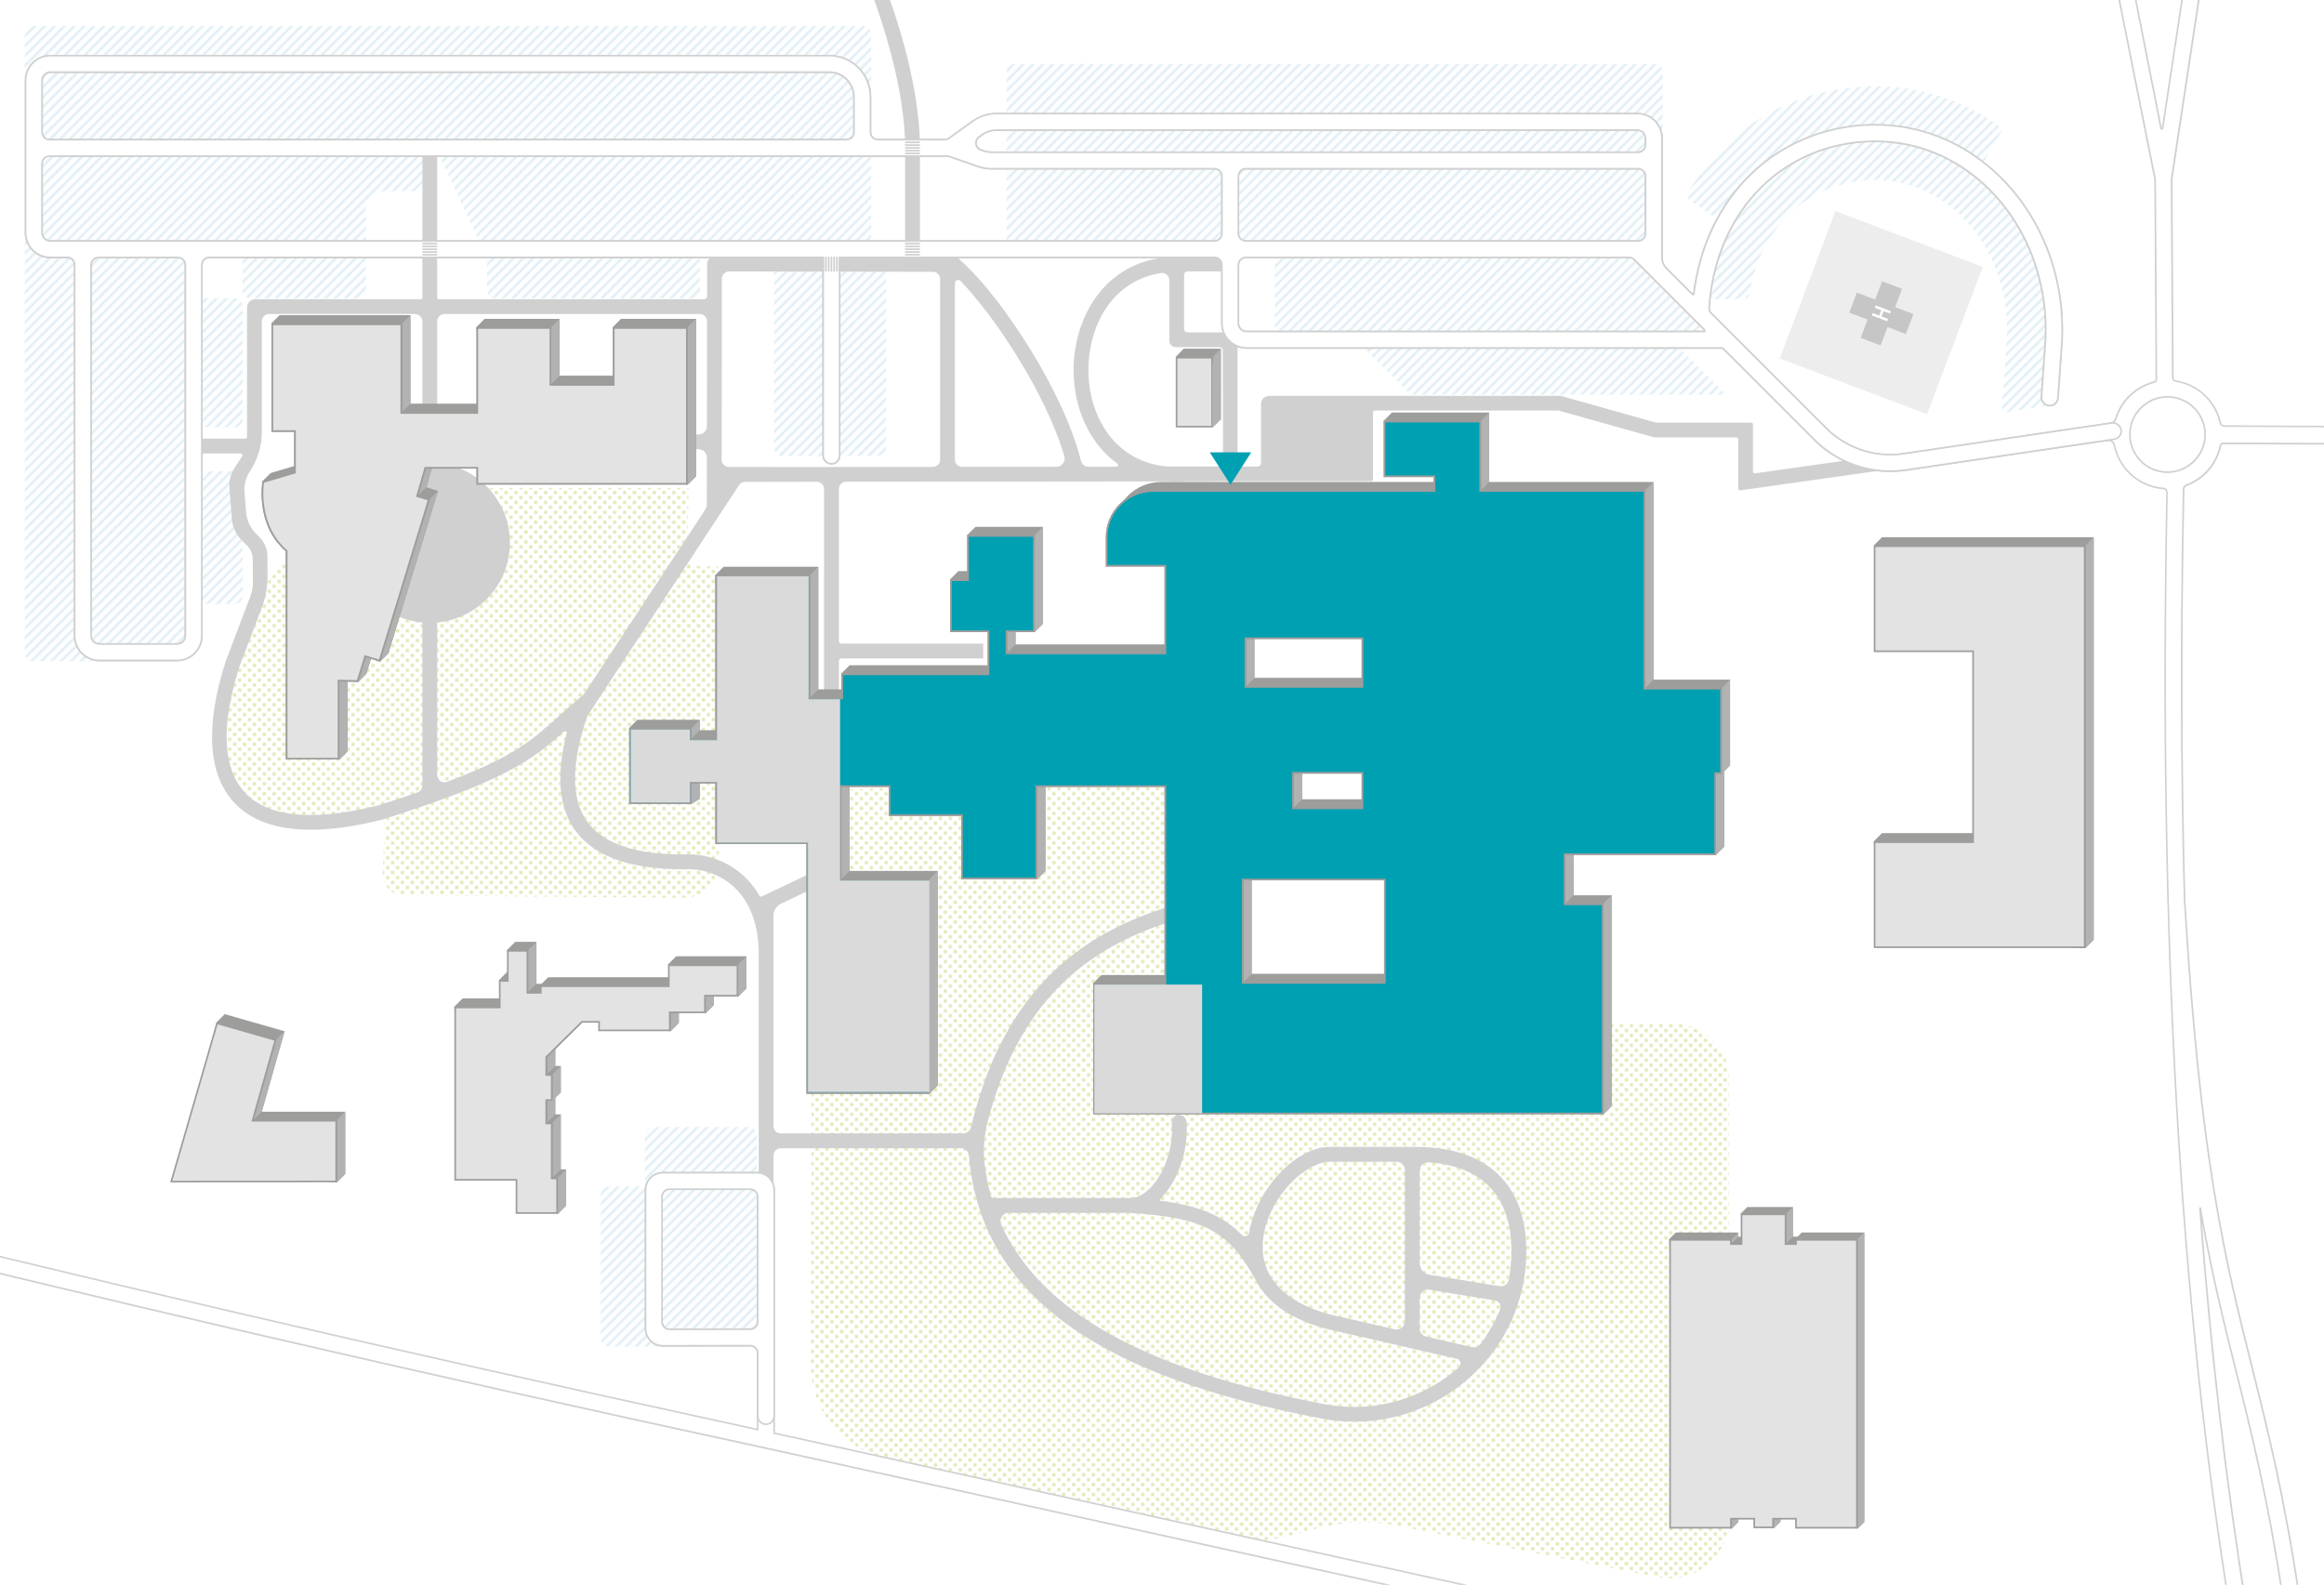 <?xml version="1.0" encoding="UTF-8"?>
<svg xmlns="http://www.w3.org/2000/svg" xmlns:xlink="http://www.w3.org/1999/xlink" viewBox="0 0 1412.63 963.32">
  <defs>
    <style>.cls-1,.cls-2,.cls-3{fill:none;}.cls-2{stroke:#fff;stroke-width:1.5px;}.cls-2,.cls-4,.cls-3{stroke-miterlimit:10;}.cls-5{fill:#e3e3e3;}.cls-6{fill:#ededed;}.cls-7{fill:#fff;}.cls-8{fill:#00a0b3;}.cls-9{fill:#9d9d9c;}.cls-10{fill:#b2b2b2;}.cls-11,.cls-4{fill:#d0d0d0;}.cls-12{fill:#dadada;}.cls-13{fill:#d9e2a2;}.cls-14{fill:#c6c6c6;}.cls-15{fill:#e1eef6;}.cls-16{fill:url(#Punkte_Park_Kopie);}.cls-17{fill:url(#Punkte_Parkplatz-2);}.cls-18{fill:url(#Punkte_Parkplatz-3);}.cls-4{stroke:#d0d0d0;}.cls-19{fill:url(#Punkte_Parkplatz);}.cls-3{stroke:#d3e7f2;}</style>
    <pattern id="Punkte_Park_Kopie" x="0" y="0" width="6" height="6" patternTransform="translate(349.64 185.4)" patternUnits="userSpaceOnUse" viewBox="0 0 6 6">
      <g>
        <rect class="cls-1" width="6" height="6"></rect>
        <circle class="cls-13" cx="6" cy="6" r="1"></circle>
        <circle class="cls-13" cx="0" cy="6" r="1"></circle>
        <circle class="cls-13" cx="3" cy="3" r="1"></circle>
        <circle class="cls-13" cx="6" cy="0" r="1"></circle>
        <circle class="cls-13" cx="0" cy="0" r="1"></circle>
      </g>
    </pattern>
    <pattern id="Punkte_Parkplatz" x="0" y="0" width="6" height="6" patternTransform="translate(349.64 185.4)" patternUnits="userSpaceOnUse" viewBox="0 0 6 6">
      <g>
        <rect class="cls-1" width="6" height="6"></rect>
        <g>
          <circle class="cls-15" cx="6" cy="6" r=".5"></circle>
          <line class="cls-3" x1="4.23" y1="7.77" x2="7.77" y2="4.23"></line>
        </g>
        <g>
          <circle class="cls-15" cx="0" cy="6" r=".5"></circle>
          <line class="cls-3" x1="-1.77" y1="7.77" x2="1.77" y2="4.23"></line>
        </g>
        <g>
          <circle class="cls-15" cx="3" cy="3" r=".5"></circle>
          <line class="cls-3" x1="1.23" y1="4.77" x2="4.77" y2="1.23"></line>
        </g>
        <g>
          <circle class="cls-15" cx="6" cy="0" r=".5"></circle>
          <line class="cls-3" x1="4.23" y1="1.77" x2="7.77" y2="-1.77"></line>
        </g>
        <g>
          <circle class="cls-15" cx="0" cy="0" r=".5"></circle>
          <line class="cls-3" x1="-1.77" y1="1.77" x2="1.77" y2="-1.77"></line>
        </g>
      </g>
    </pattern>
    <pattern id="Punkte_Parkplatz-2" patternTransform="translate(349.64 183.4)" xlink:href="#Punkte_Parkplatz"></pattern>
    <pattern id="Punkte_Parkplatz-3" patternTransform="translate(349.64 183.4)" xlink:href="#Punkte_Parkplatz"></pattern>
  </defs>
  <g id="Park_schraffiert">
    <path class="cls-16" d="m436.45,344.35l20.02,76.43-20.02,100.42v4.23c0,11.26-9.18,20.36-20.43,20.27l-170.85-1.37c-7.01-.11-12.62-5.85-12.58-12.85l1.25-28.7c.03-6.39-4.47-4.61-10.87-4.53-16.05.2-47.47,2.82-62.35-3.42-22.15-9.29-43.4-36.25-22.71-83.63l24.59-57.35,9.48-11.65,4.3-10.01,40.2,16.96c55.42,29.04,34.47-29.9,68.75-52.65h133.32s-.58,33.95-.58,33.95h0c-2.95,6.52,1.82,13.91,8.98,13.91h9.5Z"></path>
    <path class="cls-16" d="m732.91,622.53l3.06-153.12-226.51,10.78-15.96,81.81-.57,267.85c-.06,26.62,18.16,49.81,44.05,56.05l200.07,48.25c15.02,3.62,30.7,3.48,45.65-.42l19.12-4.98c15.33-4,31.35-4.48,46.89-1.43l159.32,31.33c22.27,4.38,42.99-12.67,42.99-35.36v-267.75c0-18.24-14.78-33.02-33.02-33.02h-285.08Z"></path>
  </g>
  <g id="Parken_schraffiert">
    <rect class="cls-7" x="339.3" y="95.13" width="42.91" height="129.44" rx="5" ry="5" transform="translate(520.61 -200.91) rotate(90)"></rect>
    <path class="cls-19" d="m425.48,176.31v-32.91c0-2.76-2.24-5-5-5h-119.44c-2.76,0-5,2.24-5,5v32.91c0,2.76,2.24,5,5,5h119.44c2.76,0,5-2.24,5-5Z"></path>
    <rect class="cls-7" x="158.55" y="117.47" width="52.79" height="74.88" rx="5" ry="5" transform="translate(339.86 -30.04) rotate(90)"></rect>
    <path class="cls-19" d="m222.39,176.31v-42.79c0-2.76-2.24-5-5-5h-64.88c-2.76,0-5,2.24-5,5v42.79c0,2.76,2.24,5,5,5h64.88c2.76,0,5-2.24,5-5Z"></path>
    <path class="cls-7" d="m524.52,15.79H20.06c-2.76,0-5,2.24-5,5v130.69h207.32v-25.3c0-5.52,4.48-10,10-10h19.34c2.76,0,5-2.24,5-5v-20.83h9v1.31l26.37,56.55,1.93,3.27h235.49V20.79c0-2.76-2.24-5-5-5Z"></path>
    <path class="cls-19" d="m524.52,15.79H20.06c-2.76,0-5,2.24-5,5v130.69h207.32v-25.3c0-5.52,4.48-10,10-10h19.34c2.76,0,5-2.24,5-5v-20.83h9v1.31l26.37,56.55,1.93,3.27h235.49V20.79c0-2.76-2.24-5-5-5Z"></path>
    <path class="cls-7" d="m1248.58,178.94l-12.57-36.58-22.49-35.06-9.74-5.75,12.35-20.93c.79-1.33.44-3.06-.82-3.96-16.67-11.86-35.66-19.67-55.79-22.73h0c-4.58-.7-9.26-1.15-13.89-1.34-37.23-1.54-72.03,11.53-97.99,36.81-8.47,8.24-15.77,17.6-21.83,27.85-.79,1.34-.4,3.07.87,3.96l22.99,16.19-12.06,17.13.25,27.35,22.56-.2c1.48-.01,2.71-1.11,2.94-2.57,3.07-19.49,11.39-36.54,24.05-48.86,14.62-14.23,34.46-21.58,55.88-20.7,2.58.11,5.17.36,7.7.74,19.27,2.92,36.92,13.87,49.7,30.83,13.3,17.64,20.13,40.15,19.25,63.43l-2.44,35.06-.57,7.68c-.14,1.93,1.56,3.49,3.47,3.18l25.12-4.07,3.08-67.46Z"></path>
    <path class="cls-19" d="m1248.58,178.94l-12.57-36.58-22.49-35.06-9.74-5.75,12.35-20.93c.79-1.33.44-3.06-.82-3.96-16.67-11.86-35.66-19.67-55.79-22.73h0c-4.58-.7-9.26-1.15-13.89-1.34-37.23-1.54-72.03,11.53-97.99,36.81-8.47,8.24-15.77,17.6-21.83,27.85-.79,1.34-.4,3.07.87,3.96l22.99,16.19-12.06,17.13.25,27.35,22.56-.2c1.48-.01,2.71-1.11,2.94-2.57,3.07-19.49,11.39-36.54,24.05-48.86,14.62-14.23,34.46-21.58,55.88-20.7,2.58.11,5.17.36,7.7.74,19.27,2.92,36.92,13.87,49.7,30.83,13.3,17.64,20.13,40.15,19.25,63.43l-2.44,35.06-.57,7.68c-.14,1.93,1.56,3.49,3.47,3.18l25.12-4.07,3.08-67.46Z"></path>
    <polygon class="cls-7" points="1049.17 210.01 1005.22 164.23 989.64 151.48 603.91 151.48 774.91 151.48 774.91 210.01 1049.17 210.01"></polygon>
    <polygon class="cls-19" points="1049.17 210.01 1005.22 164.23 989.64 151.48 603.91 151.48 774.91 151.48 774.91 210.01 1049.17 210.01"></polygon>
    <path class="cls-7" d="m1019.34,210.01h-191.85l28.36,28.36c.94.94,2.21,1.46,3.54,1.46h187.37c.89,0,1.34-1.08.71-1.71l-28.12-28.12Z"></path>
    <path class="cls-19" d="m1019.34,210.01h-191.85l28.36,28.36c.94.94,2.21,1.46,3.54,1.46h187.37c.89,0,1.34-1.08.71-1.71l-28.12-28.12Z"></path>
    <path class="cls-7" d="m616.85,38.85h388.87c2.76,0,5,2.24,5,5v107.64h-398.87V43.85c0-2.76,2.24-5,5-5Z"></path>
    <path class="cls-19" d="m616.85,38.85h388.87c2.76,0,5,2.24,5,5v107.64h-398.87V43.85c0-2.76,2.24-5,5-5Z"></path>
    <path class="cls-7" d="m120.05,286.38v-26.66h22.46c2.76,0,5-2.24,5-5v-68.41c0-2.76-2.24-5-5-5h-61.25c-2.76,0-5,2.24-5,5v175.84c0,2.76,2.24,5,5,5h61.25c2.76,0,5-2.24,5-5v-70.77c0-2.76-2.24-5-5-5h-22.46Z"></path>
    <path class="cls-19" d="m120.05,286.38v-26.66h22.46c2.76,0,5-2.24,5-5v-68.41c0-2.76-2.24-5-5-5h-61.25c-2.76,0-5,2.24-5,5v175.84c0,2.76,2.24,5,5,5h61.25c2.76,0,5-2.24,5-5v-70.77c0-2.76-2.24-5-5-5h-22.46Z"></path>
    <path class="cls-7" d="m20.06,401.95h59.97l36.14-7.33,1.93-23.06v-220.07H15.06v245.46c0,2.76,2.24,5,5,5Z"></path>
    <path class="cls-19" d="m20.06,401.95h59.97l36.14-7.33,1.93-23.06v-220.07H15.06v245.46c0,2.76,2.24,5,5,5Z"></path>
    <path class="cls-7" d="m451.36,189.86h101.38c2.76,0,5,2.24,5,5v58.19c0,2.76-2.24,5-5,5h-101.38v-68.19h0Z" transform="translate(728.51 -280.59) rotate(90)"></path>
    <path class="cls-19" d="m538.65,272.15v-107.31h-68.19v107.31c0,2.76,2.24,5,5,5h58.19c2.76,0,5-2.24,5-5Z"></path>
    <rect class="cls-7" x="391.96" y="684.99" width="68.1" height="104.26" rx="5" ry="5"></rect>
    <rect class="cls-17" x="391.96" y="684.99" width="68.1" height="104.26" rx="5" ry="5"></rect>
    <rect class="cls-7" x="365.13" y="721.14" width="100.91" height="97.37" rx="5" ry="5"></rect>
    <rect class="cls-18" x="365.13" y="721.14" width="100.91" height="97.37" rx="5" ry="5"></rect>
  </g>
  <g id="Fußwege">
    <path class="cls-11" d="m1144.45,277.78c-.08-.57-.6-.96-1.17-.88l-76.58,10.83c-.62.09-1.18-.4-1.18-1.02v-28.79c0-.57-.46-1.03-1.03-1.03h-57.68l-.28-.04-57.81-16.23-.28-.04h-121.91s0,0-.01,0h-55.01c-2.76,0-5,2.24-5,5v35.99c0,1.1-.89,2-2,2h-10.27c-1.11.01-2-.88-2-1.99v-99.24c0-.57-.46-1.03-1.03-1.03h-6.93c-.57,0-1.03.46-1.03,1.03v19.67h-21.5c-1.1,0-2-.9-2-2v-33.06c0-1.1.9-2,2-2h26.32v-9h-30.48v.72c-.7-.48-1.52-.78-2.38-.78v1.04c-2.15-.5-5.26-.03-9.07-.04-.47,0-.95.02-1.41.09-16.68,2.53-30.5,11.41-39.93,25.65-7.87,11.88-12.21,26.92-12.21,42.34,0,16.26,4.81,31.81,13.54,43.78,3.78,5.18,8.18,9.56,13.13,13.11.79.57.4,1.81-.57,1.81l-17.18.02c-2.07,0-3.87-1.4-4.38-3.41h0c-10.9-43.36-48.21-98.58-70.51-119.45l-4.75-4.45h-6.82s-.23-.92-.23-.92l-11.36.39c-2.45,0-4.28-.77-4.28-3.22v-62.69c0-42.47-18.39-90.93-21.38-98.53-.21-.53-.81-.79-1.34-.57l-3.33,1.35c-2.25.91-3.35,3.41-2.52,5.66,4.86,13.07,19.57,55.63,19.57,92.09v62.66c0,2.46-2.05,3.25-4.51,3.25l-111.39.1c-2.46,0-4.45,1.99-4.45,4.44v19.55c0,1.07-.87,1.94-1.94,1.94h-161.1c-.57,0-1.03-.46-1.03-1.03v-91.44c0-.57-.46-1.03-1.03-1.03h-6.93c-.57,0-1.03.46-1.03,1.03v91.44c0,.57-.46,1.03-1.03,1.03h-100.56c-2.76,0-5,2.24-5,5v78.7c0,.58-.47,1.04-1.04,1.04h-30.99v9h28.26c.83,0,1.33.93.87,1.62l-4.6,6.92c-2.46,3.71-3.6,8.13-3.24,12.57l1.54,18.86c.39,4.79,2.47,9.3,5.87,12.7l3.4,3.4c2.14,2.14,3.35,5.04,3.37,8.06l.1,14.23c.02,2.89-.5,5.76-1.52,8.46l-14.89,39.21-.07.21c-12.65,39.14-10.88,68.88,5.12,86,10.26,10.98,25.83,16.48,46.51,16.48,12.59,0,27.08-2.04,43.41-6.12l.27-.08c74.93-23.79,90.85-36.13,110.21-53.47.77-.69,1.96.04,1.7,1.03-6.54,25.48-4.78,45.35,5.3,59.19,11.8,16.21,34.94,24.08,68.72,23.42,10.68,0,21.13,4.3,28.66,11.8,9.19,9.15,14.05,22.8,14.05,39.46v176.52c0,.57.46,1.03,1.03,1.03h6.93c.57,0,1.03-.46,1.03-1.03v-53.71c0-2.45,1.99-4.44,4.44-4.44h109.38c2.6-.01,4.77,1.99,4.98,4.58.88,10.84,2.88,21.2,5.97,31.02.07.34.17.67.31.98,2.73,8.47,6.27,16.55,10.64,24.17,10.33,18.06,25.52,34.21,45.17,48.02,34.94,24.56,84.79,42.74,152.4,55.57,6.59,1.25,13.21,1.87,19.79,1.87,20.28,0,40.16-5.87,57.48-17.16,23.02-15.02,38.91-37.97,44.74-64.62.22-.99.42-1.99.62-2.99l.02-.1c2.55-14.73,4.41-42.32-11.87-61.65-11.45-13.61-29.58-20.51-53.88-20.51h-51.88c-20.86,0-44.75,25.58-49.17,52.18-.34,2.08-2.9,2.89-4.38,1.38-11.83-12.01-26.59-17.92-50.17-20.9.86-1.44,3.06-3.84,3.51-4.4,9.18-11.25,14.21-28.05,12.91-43.64-.21-2.48-2.38-4.32-4.86-4.11-2.48.21-4.32,2.38-4.11,4.86,1.16,13.95-3.79,29.57-12.33,38.85-4.07,4.42-8.51,6.85-12.5,6.85h-83.48c-.71,0-1.35-.47-1.54-1.16-1.76-6.31-3.05-12.84-3.86-19.6-1.02-8.46-.36-17.04,1.76-25.3,8.92-34.58,23.07-61.47,43.08-81.95,19.16-19.6,44.04-33.43,76.11-42.31.35-.1.66-.32.83-.63,2.73-4.83-1.16-8.64-4.82-7.6-32.89,9.33-58.58,23.8-78.56,44.25-22.15,22.66-37.45,52.56-46.66,91.22-.53,2.24-2.55,3.81-4.86,3.81h-110.78c-2.45.01-4.44-1.98-4.44-4.43v-127.92c0-3.1,1.78-5.93,4.59-7.27l24.91-11.88c.52-.25.73-.86.49-1.38l-2.99-6.25c-.25-.52-.86-.73-1.38-.49l-32.75,15.63c-.49.23-1.07.04-1.34-.42-9.89-17.14-26.99-25.21-43.32-25.2-30.75.6-51.38-6.03-61.35-19.72-9.93-13.64-9.97-35.23-.1-64.19l.12-.24,92.18-140.26c.82-1.25,2.22-2.01,3.72-2.01l43.52-.07c2.46,0,4.46,1.99,4.46,4.45v125.7h9v-21.19c0-.87.71-1.58,1.58-1.58h86.14v-9h-86.14c-.87,0-1.58-.71-1.58-1.58v-92.37c0-2.46,1.99-4.45,4.45-4.45l195.71-.19h.07c1.7.12,3.41.2,5.16.2h4.5v-.22l113.72-.14c.57,0,1.03-.46,1.03-1.03v-40.84c0-.57.46-1.03,1.03-1.03h111.67l.28.04,57.81,16.23.28.04h49.92c.57,0,1.03.46,1.03,1.03v30.16c0,.63.56,1.11,1.18,1.02l86.84-12.28c.56-.08.96-.6.88-1.17l-.97-6.86Zm-281.5,433.69c0-2.93,2.51-5.22,5.43-5,17.42,1.31,30.49,7.01,38.9,17,13.91,16.52,12.17,41.07,9.89,54.27l-.02.09c-.53,2.65-3.06,4.4-5.72,3.96l-42.61-6.99c-3.39-.56-5.87-3.48-5.87-6.92v-56.4Zm0,77.38c0-3.09,2.77-5.44,5.82-4.94l39.97,6.56c2.55.42,4.03,3.1,3.05,5.5-3.05,7.49-7.04,14.53-11.88,20.96-1.19,1.58-3.2,2.32-5.14,1.88l-27.95-6.41c-2.28-.52-3.89-2.55-3.89-4.88v-18.66Zm-95.06-36.58c3.26-24.4,25.37-46.11,40.51-46.11h40.54c2.77,0,5.01,2.24,5.01,5.01v91.97c0,3.22-2.99,5.6-6.13,4.88l-39.78-9.13c-28.86-7.88-43.11-24.43-40.15-46.62Zm-154.78-15.04h74.03c44.67,2.96,59.57,10.89,75.84,40.31.02.03.04.05.05.08,1.12,2.27,2.44,4.45,3.97,6.53,7.89,10.71,20.93,18.6,38.76,23.45l51.77,11.88s.01,0,.02,0l27.92,6.41c2.4.55,3.16,3.58,1.31,5.21-3.45,3.03-7.14,5.84-11.05,8.39-20.99,13.69-46.09,18.66-70.68,13.99-108.33-20.56-172.33-55.8-196.52-109.2-1.5-3.31.95-7.06,4.58-7.06Zm-183.42-478.14c0,2.76-2.24,4.99-5,4.99h-12.34v9h12.32c2.76,0,5,2.24,5,5.01l-.04,28.88c0,.87-.26,1.72-.73,2.44l-73.77,112.21c-.29.33-.59.66-.88.98-5.73,4.74-10.53,9.06-14.78,12.89-16.08,14.48-27.2,24.49-67.72,39.74-2.9,1.09-6.01-1.04-6.01-4.14,0-18.7,0-73.33,0-92.72,25.82-2.37,45.81-24.87,44.1-51.67-1.53-24.05-20.84-43.59-44.87-45.38-28.58-2.13-52.44,20.43-52.44,48.56,0,25.38,19.42,46.22,44.2,48.49v99.11c0,1.9-1.2,3.59-3,4.21-7.14,2.45-14.99,5.04-23.68,7.8-.11.03-.22.06-.33.09-39.59,9.84-66.8,7.2-80.86-7.85-13.62-14.57-14.71-41.19-3.17-76.98l13.5-35.56c2.31-6.08,3.47-12.54,3.43-19.04l-.08-12.15c-.03-4.3-1.75-8.41-4.78-11.45l-2.11-2.12c-3.5-3.5-5.64-8.14-6.04-13.07l-.99-12.14c-.37-4.5.79-8.99,3.29-12.75h0c4.72-7.1,7.23-15.43,7.23-23.96v-67.17c0-2.46,1.99-4.45,4.45-4.45h88.69c2.46,0,4.45,1.99,4.45,4.45v84.6h9v-84.6c0-2.46,1.99-4.45,4.45-4.45h155.15c2.46,0,4.46,2,4.45,4.46l-.09,63.74Zm137.31,24.7l-96.12.11v-.06h-27.78c-2.46,0-4.46-2-4.45-4.46l.14-88.48h0v-21.46c0-2.46,2-4.46,4.46-4.45l123.75.21c2.46,0,4.44,2,4.45,4.45v109.7c0,2.46-1.99,4.45-4.45,4.45Zm75.16-.08l-57.26.06c-2.46,0-4.46-1.99-4.46-4.45v-29.04s0-60.48,0-78.1c0-1.79,2.18-2.68,3.42-1.4,19.95,20.53,51.62,67.55,63.09,106.51.94,3.2-1.46,6.42-4.8,6.42Zm99.25-.15h-31.75c-.76-.07-1.72-.15-2.23-.21-31.44-4-45.86-32.11-45.86-58.37s13.87-54.21,44.07-59.03c.23-.04.46-.06.69-.06,2.39,0,4.41,1.98,4.41,4.46v36.66c0,2.21,1.79,4,4,4h26.51c1.1,0,2,.89,2,2l.17,68.55c0,1.11-.89,2.01-2,2Z"></path>
  </g>
  <g id="Starßen_mit_Umgebung">
    <g>
      <path class="cls-7" d="m1441.98,1195.47c-.25,0-.5-.02-.75-.06-1.83-.28-3.35-1.54-3.97-3.29l-54.41-154.67c-.33-.95-1.21-1.6-2.22-1.66-.98-.06-1.98-.17-2.96-.31-12.07-1.83-22.08-10.16-26.12-21.72-.35-1-1.29-1.66-2.35-1.66l-112.7.93c-5.37.05-10.79.08-16.09.08-73.63,0-140.52-4.72-204.5-14.43-40.61-6.16-74.51-13.55-96.47-18.56l-453.03-99.7c-215.73-46.62-416.2-93.11-595.85-138.19-2.57-.65-4.29-3.12-3.91-5.63.37-2.48,2.45-4.27,4.94-4.27.41,0,.82.05,1.23.15,171.71,43.08,362.77,87.54,567.86,132.12l19.86,4.34v-46.5c0-2.48-2.02-4.5-4.5-4.5l-53.15.09c-5.81,0-10.52-4.71-10.52-10.5v-84.21c0-5.79,4.71-10.5,10.5-10.5h57.17c5.79,0,10.5,4.71,10.5,10.5v147.8l30.92,6.76,420.16,92.46c70.92,16.2,161.87,32.75,298.8,32.75,5.28,0,10.65-.03,15.98-.07l110.99-.91c1.28-.01,2.34-1,2.47-2.31.06-.58.13-1.17.22-1.76.77-5.06,2.64-9.74,5.57-13.91.4-.57.56-1.23.45-1.88-31.32-190.57-44.04-413.9-38.88-682.77.03-1.35-.99-2.49-2.32-2.6-.79-.06-1.58-.15-2.35-.27-13.53-2.05-24.49-12.45-27.27-25.88-.41-1.97-1.88-3.14-3.95-3.14-.28,0-.56.02-.85.07l-122.1,18.03c-3.1.46-6.26.69-9.4.69-17.18,0-33.96-6.94-46.06-19.03l-55.41-55.41c-.28-.28-.67-.44-1.06-.44h-288.73c-8.27,0-15-6.73-15-15v-35.52c0-2.48-2.02-4.5-4.5-4.5h-223.39c-2.48,0-4.5,2.02-4.5,4.5v115.91c0,2.76-2.24,5-5,5-.16,0-.33,0-.49-.02-2.53-.24-4.51-2.51-4.51-5.17v-115.72c0-2.48-2.02-4.5-4.5-4.5H127.18c-2.48,0-4.5,2.02-4.5,4.5v225.46c0,8.27-6.73,15-15,15h-47.3c-8.27,0-15-6.73-15-15v-225.46c0-2.48-2.02-4.5-4.5-4.5h-10.32c-8.27,0-15-6.73-15-15V48.85c0-8.27,6.73-15,15-15h473.52c13.79,0,25,11.21,25,25v21.54c0,2.48,2.02,4.5,4.5,4.5h40.72c.95,0,1.86-.29,2.63-.85l14.19-10.24c4.29-3.1,9.35-4.73,14.64-4.73h389.47c8.27,0,15,6.73,15,15v72.5c0,2.54.99,4.92,2.78,6.72l15.73,15.73c.12.12.25.15.34.15.22,0,.46-.15.5-.45,3.51-28.93,15.43-54.02,34.46-72.55,20.05-19.52,46.95-30.27,75.74-30.27,1.62,0,3.26.03,4.88.1,62.81,2.61,111.59,61.03,108.72,130.23l-2.48,35.62c-.18,2.61-2.37,4.65-4.98,4.65-.12,0-.23,0-.35-.01-.14,0-.27-.02-.41-.05-2.55-.39-4.41-2.71-4.23-5.29l2.46-35.41c2.6-63.65-41.88-117.38-99.15-119.75-1.48-.06-2.98-.09-4.46-.09-26.18,0-50.61,9.74-68.78,27.43-18.78,18.28-30.21,44.44-32.17,73.65-.09,1.27.39,2.53,1.31,3.46l69.85,69.85c10.23,10.23,24.44,16.1,38.97,16.1,2.66,0,5.33-.2,7.95-.58l126.4-18.67c1.31-.2,2.25-1.27,2.94-3.36,3.52-10.64,12.12-18.68,23.02-21.5.85-.22,1.43-.99,1.43-1.87l-.75-121.28-30.04-150.44c-.41-2.07-2.24-3.59-4.35-3.62l-489.85-6.58L-308.45-30.36c-.48,0-.96-.04-1.43-.11-4.58-.69-7.97-4.57-8.06-9.21-.1-5.24,4.08-9.58,9.31-9.68l1094.01-21.16,521.57-26.44c2.33-.12,4.71-.18,7.06-.18s4.69.06,7,.17l438.25,21.97,21.08-.54h.26c5.03,0,9.32,3.78,9.75,8.61.24,2.65-.6,5.21-2.36,7.19-1.74,1.95-4.24,3.11-6.85,3.18l-434.06,11.15c-2.18.06-4.01,1.67-4.33,3.83l-22.78,150.59.75,120.62c0,.98.72,1.8,1.69,1.95,13.32,2.02,24.24,12.22,27.18,25.37.26,1.16,1.25,1.97,2.42,1.97l300.04,1.5c1.34,0,2.59.53,3.53,1.48.94.95,1.45,2.21,1.45,3.54-.01,2.74-2.25,4.97-5,4.97,0,0-300.67-.96-300.67-.96-.81,0-1.51.57-1.67,1.35-2.31,11.11-10.07,20.12-20.76,24.11-.98.37-1.63,1.28-1.65,2.33-1.71,87.63-1.51,171.62.6,249.66l.05.36c9.36,157.56,24.73,218.96,41,283.96,9.71,38.81,19.76,78.95,29,141.4.12.83.61,1.56,1.29,1.96,6.13,3.6,11.01,9.21,13.75,15.8.39.93,1.29,1.54,2.3,1.54l178.1-.33c2.76,0,5,2.24,5.01,4.99,0,2.76-2.24,5-4.99,5.01l-175.44.32c-1.34,0-2.43,1.04-2.49,2.37-.05,1.21-.17,2.42-.34,3.6-1.75,11.5-9.57,21.32-20.43,25.63-1.28.51-1.94,1.9-1.49,3.17l53.5,152.1c.92,2.6-.46,5.46-3.06,6.38-.54.19-1.09.29-1.66.29Zm-59.39-215.38c-11.21,0-20.93,8.36-22.61,19.45-1.89,12.47,6.71,24.16,19.19,26.06,1.14.17,2.3.26,3.45.26,11.21,0,20.93-8.36,22.61-19.45,1.89-12.47-6.71-24.16-19.19-26.06-1.14-.17-2.3-.26-3.45-.26Zm-45.24-245.8s-.08.02-.09.03c6.38,85.18,15.74,166.14,27.81,240.71.01.07.08.07.09.07,5.29-3.29,11.3-5.02,17.43-5.02,1.63,0,3.28.12,4.91.37-9.02-59.9-18.81-98.98-28.27-136.78-7.76-31-15.08-60.24-21.8-99.32,0-.05-.02-.08-.08-.08Zm-930.46-11.47c-2.48,0-4.5,2.02-4.5,4.5v76.2c0,2.48,2.02,4.5,4.5,4.5l49.18-.08c2.48,0,4.49-2.02,4.49-4.5v-76.12c0-2.48-2.02-4.5-4.5-4.5h-49.17ZM59.88,156.48c-2.48,0-4.5,2.02-4.5,4.5v225.46c0,2.76,2.24,5,5,5h47.3c2.76,0,5-2.24,5-5v-225.46c0-2.48-2.02-4.5-4.5-4.5h-48.3Zm1257.6,84.74c-11.21,0-20.92,8.36-22.61,19.45-1.89,12.47,6.71,24.16,19.19,26.06,1.14.17,2.3.26,3.45.26,11.21,0,20.92-8.36,22.61-19.45,1.89-12.47-6.71-24.16-19.19-26.06-1.14-.17-2.3-.26-3.45-.26Zm-560.24-84.74c-2.48,0-4.5,2.02-4.5,4.5v35.52c0,2.76,2.24,5,5,5h278.15c.31,0,.43-.24.46-.31.03-.07.11-.33-.11-.54l-42.85-42.85c-.85-.85-1.98-1.32-3.18-1.32h-232.97Zm0-53.93c-2.48,0-4.5,2.02-4.5,4.5v34.93c0,2.48,2.02,4.5,4.5,4.5h238.49c2.48,0,4.5-2.02,4.5-4.5v-34.93c0-2.48-2.02-4.5-4.5-4.5h-238.49ZM30.06,94.88c-2.48,0-4.5,2.02-4.5,4.5v42.1c0,2.76,2.24,5,5,5h707.68c2.48,0,4.5-2.02,4.5-4.5v-34.93c0-2.48-2.02-4.5-4.5-4.5h-135.55c-2.82,0-5.6-.47-8.26-1.4l-17.19-6.01c-.48-.17-.98-.25-1.49-.25H30.06Zm575.69-15.83c-3.17,0-6.21.98-8.78,2.84l-1.92,1.39c-1.38,1-2.06,2.61-1.82,4.3.25,1.69,1.35,3.04,2.97,3.6l1.53.54c1.6.56,3.26.84,4.95.84h393.04c2.48,0,4.5-2.02,4.5-4.5v-4c0-2.76-2.24-5-5-5h-389.47ZM30.56,43.85c-2.76,0-5,2.24-5,5v31.54c0,2.48,2.02,4.5,4.5,4.5h484.52c2.48,0,4.5-2.02,4.5-4.5v-21.54c0-8.27-6.73-15-15-15H30.56ZM1291.25-44.73c-.45,0-.87.2-1.16.55-.29.35-.4.8-.31,1.24l23.8,120.87c.07.37.39.4.49.4.07,0,.43-.02.5-.42l18.33-121.18c.07-.43-.06-.87-.35-1.2s-.7-.52-1.13-.52l-20.48.53-19.66-.26-.02-.5v.5Zm22.76-33.41c-2.04,0-4.09.05-6.11.15l-210.13,10.65c-.46.02-.48.43-.47.51,0,.08.03.48.49.49l213.02,2.86,184.35-4.74c.46-.01.49-.41.49-.49,0-.08-.02-.48-.48-.5l-175.12-8.78c-2-.1-4.03-.15-6.05-.15Z"></path>
      <path class="cls-11" d="m1314.01-96.63c2.33,0,4.66.06,6.98.17l438.25,21.97,21.12-.54c.08,0,.16,0,.24,0,4.69,0,8.83,3.47,9.26,8.16.47,5.23-3.56,9.69-8.73,9.83l-434.06,11.15c-2.42.06-4.45,1.85-4.82,4.25l-22.78,150.59.74,120.7c0,1.22.9,2.26,2.11,2.44h.02c13.58,2.06,23.92,12.33,26.75,24.99.31,1.37,1.5,2.36,2.91,2.36l300.04,1.5c2.49.01,4.49,2.04,4.48,4.52-.01,2.48-2.02,4.48-4.5,4.48,0,0-.02,0-.02,0l-300.64-.96s0,0,0,0c-1.04,0-1.95.73-2.16,1.75-2.33,11.2-10.3,19.96-20.45,23.74-1.17.44-1.95,1.55-1.97,2.79-1.72,88.09-1.53,171.3.61,250.06h.04c9.36,157.61,24.74,219.03,41.01,284.06,9.72,38.82,19.76,78.95,28.99,141.35.14.96.7,1.83,1.53,2.32,6.11,3.59,10.85,9.09,13.54,15.56.46,1.12,1.55,1.85,2.76,1.85h0l178.09-.33h0c2.48,0,4.5,2.01,4.5,4.49,0,2.49-2.01,4.5-4.49,4.51l-175.44.32c-1.6,0-2.92,1.25-2.99,2.85-.05,1.17-.16,2.36-.34,3.54-1.79,11.79-9.76,21.13-20.12,25.24-1.52.6-2.32,2.26-1.78,3.8l53.5,152.1c.82,2.34-.41,4.91-2.75,5.74-.49.17-1,.26-1.49.26-.23,0-.45-.02-.67-.05-1.59-.24-3-1.33-3.57-2.96l-54.41-154.67c-.4-1.14-1.45-1.92-2.66-1.99-.97-.06-1.94-.16-2.92-.31-12.27-1.86-21.89-10.42-25.72-21.4-.42-1.2-1.55-2-2.82-2,0,0-.02,0-.02,0l-112.68.93c-5.43.05-10.79.07-16.08.07-82.91,0-149.16-6.03-204.43-14.42-36.35-5.52-67.95-12.05-96.43-18.56l-453.03-99.7c-215.69-46.61-416.16-93.1-595.84-138.19-2.28-.57-3.89-2.74-3.54-5.07.34-2.28,2.29-3.85,4.44-3.84.36,0,.73.04,1.1.14,171.87,43.12,362.79,87.54,567.88,132.13l20.47,4.47v-47.12c0-2.76-2.24-5-5-5h0l-53.15.09h-.02c-5.52,0-10-4.48-10-10v-84.21c0-5.52,4.48-10,10-10h57.17c5.52,0,10,4.48,10,10v148.21l31.31,6.84,420.16,92.47c71.34,16.29,162.34,32.76,298.9,32.76,5.25,0,10.6-.02,15.99-.07l110.99-.91c1.56-.01,2.81-1.21,2.96-2.76.05-.58.13-1.15.21-1.73.77-5.1,2.7-9.74,5.48-13.7.46-.66.67-1.45.54-2.25-31.31-190.49-44.03-413.91-38.88-682.68.03-1.6-1.18-2.98-2.78-3.1-.77-.06-1.54-.15-2.32-.27-13.76-2.09-24.19-12.6-26.85-25.49-.47-2.28-2.24-3.54-4.44-3.54-.3,0-.61.02-.92.07h0s-122.09,18.03-122.09,18.03c-3.11.46-6.22.68-9.33.68-16.98,0-33.56-6.74-45.7-18.88l-55.41-55.41c-.38-.38-.88-.59-1.41-.59h-288.73c-8.01,0-14.5-6.49-14.5-14.5v-35.52c0-2.76-2.24-5-5-5h-223.39c-2.76,0-5,2.24-5,5v115.91c0,2.49-2.01,4.5-4.5,4.5-.15,0-.29,0-.44-.02-2.34-.22-4.06-2.32-4.06-4.67v-115.72c0-2.76-2.24-5-5-5H127.18c-2.76,0-5,2.24-5,5v225.46c0,8.01-6.49,14.5-14.5,14.5h-47.3c-8.01,0-14.5-6.49-14.5-14.5v-225.46c0-2.76-2.24-5-5-5h-10.32c-8.01,0-14.5-6.49-14.5-14.5V48.85c0-8.01,6.49-14.5,14.5-14.5h473.52c13.53,0,24.5,10.97,24.5,24.5v21.54c0,2.76,2.24,5,5,5h40.72c1.05,0,2.08-.33,2.93-.95l14.19-10.24c4.18-3.01,9.19-4.64,14.34-4.64h389.47c8.01,0,14.5,6.49,14.5,14.5v72.5c0,2.65,1.05,5.2,2.93,7.07l15.73,15.73c.2.2.45.29.7.29.47,0,.93-.34,1-.89,3.46-28.52,15.43-53.87,34.32-72.25,20.06-19.53,46.68-30.12,75.4-30.12,1.61,0,3.24.03,4.86.1,62.54,2.6,111.1,60.77,108.24,129.71v.13s-2.47,35.48-2.47,35.48c-.17,2.37-2.14,4.19-4.48,4.19-.1,0-.21,0-.32-.01-.12,0-.25-.02-.37-.04-2.29-.35-3.97-2.41-3.81-4.76l2.47-35.41c2.61-63.95-42.06-117.9-99.63-120.28-1.5-.06-2.99-.09-4.48-.09-26.36,0-50.77,9.7-69.13,27.57-18.94,18.44-30.35,44.6-32.32,73.98-.1,1.43.45,2.83,1.46,3.84l69.85,69.85c10.45,10.45,24.72,16.25,39.33,16.25,2.67,0,5.35-.19,8.03-.59l126.4-18.67c1.84-.28,2.76-1.94,3.34-3.7,3.49-10.57,12.18-18.46,22.67-21.18,1.07-.28,1.81-1.25,1.8-2.35l-.74-121.28-30.05-150.53c-.46-2.31-2.48-3.99-4.84-4.02l-489.85-6.58L-308.27-30.86c-.06,0-.12,0-.18,0-.46,0-.92-.03-1.36-.1-4.25-.65-7.55-4.28-7.64-8.72-.1-4.97,3.85-9.08,8.82-9.17l1094.01-21.16,521.58-26.44c2.34-.12,4.69-.18,7.04-.18m-3.2,33.67l184.37-4.74c1.28-.03,1.31-1.93.02-2l-175.12-8.78c-2.02-.1-4.05-.15-6.08-.15-2.05,0-4.1.05-6.13.15l-210.13,10.65c-1.29.07-1.25,1.98.04,2l213.02,2.86m.11,18h-.18s-19.47-.26-19.47-.26c0,0-.02,0-.03,0-1.26,0-2.21,1.15-1.96,2.39l23.8,120.87c.11.54.54.81.98.81s.9-.29.99-.85l18.33-121.18c.18-1.21-.76-2.3-1.98-2.3-.02,0-.04,0-.05,0l-20.44.53M30.06,85.38h484.52c2.76,0,5-2.24,5-5v-21.54c0-8.56-6.94-15.5-15.5-15.5H30.56c-3.04,0-5.5,2.46-5.5,5.5v31.54c0,2.76,2.24,5,5,5m572.63,7.67h393.04c2.76,0,5-2.24,5-5v-4c0-3.04-2.46-5.5-5.5-5.5h-389.47c-3.26,0-6.43,1.03-9.07,2.93l-1.92,1.39c-3.28,2.37-2.54,7.44,1.28,8.77l1.53.54c1.64.58,3.38.87,5.12.87M30.56,146.98h707.68c2.76,0,5-2.24,5-5v-34.93c0-2.76-2.24-5-5-5h-135.55c-2.76,0-5.49-.46-8.09-1.38l-17.19-6.01c-.53-.19-1.09-.28-1.65-.28H30.06c-2.76,0-5,2.24-5,5v42.1c0,3.04,2.46,5.5,5.5,5.5m726.68,0h238.49c2.76,0,5-2.24,5-5v-34.93c0-2.76-2.24-5-5-5h-238.49c-2.76,0-5,2.24-5,5v34.93c0,2.76,2.24,5,5,5m.5,55.02h278.15c.89,0,1.34-1.08.71-1.71l-42.85-42.85c-.94-.94-2.21-1.46-3.54-1.46h-232.97c-2.76,0-5,2.24-5,5v35.52c0,3.04,2.46,5.5,5.5,5.5M60.38,391.95h47.3c3.04,0,5.5-2.46,5.5-5.5v-225.46c0-2.76-2.24-5-5-5h-48.3c-2.76,0-5,2.24-5,5v225.46c0,3.04,2.46,5.5,5.5,5.5m1257.13-104.46c11.36,0,21.35-8.31,23.1-19.87,1.93-12.75-6.86-24.69-19.61-26.63-1.18-.18-2.36-.27-3.52-.27-11.36,0-21.35,8.31-23.1,19.88-1.93,12.75,6.86,24.69,19.61,26.62,1.18.18,2.36.27,3.52.27M406.89,808.51h0l49.17-.08c2.76,0,4.99-2.24,4.99-5v-76.12c0-2.76-2.24-5-5-5h-49.17c-2.76,0-5,2.24-5,5v76.2c0,2.76,2.24,5,5,5m958.27,167.09c.11,0,.22-.03.32-.09,5.02-3.14,10.92-4.92,17.11-4.92,1.61,0,3.24.12,4.88.37.21.03.63.11.63.11-9.05-60.28-18.87-99.52-28.38-137.51-7.63-30.5-15.07-60.21-21.79-99.28-.06-.34-.32-.49-.58-.49-.32,0-.63.23-.6.64,6.45,85.83,15.71,165.81,27.83,240.68.05.3.31.49.58.49m17.46,50.75c11.36,0,21.35-8.31,23.1-19.88,1.93-12.75-6.86-24.69-19.61-26.62-1.18-.18-2.36-.27-3.52-.27-11.36,0-21.35,8.31-23.1,19.87-1.93,12.75,6.86,24.69,19.61,26.63,1.18.18,2.36.27,3.52.27m-68.61-1123.99c-2.36,0-4.75.06-7.09.18l-521.58,26.44L-308.63-49.85c-2.67.05-5.16,1.14-7.01,3.07-1.85,1.92-2.84,4.46-2.79,7.13.09,4.88,3.66,8.96,8.49,9.69.5.07,1,.11,1.51.11h.19s1094.01-21.16,1094.01-21.16l489.82,6.58c1.87.03,3.5,1.38,3.87,3.22l30.03,150.44.74,121.18c0,.65-.43,1.22-1.05,1.38-11.06,2.86-19.79,11.02-23.37,21.83-.64,1.92-1.42,2.86-2.54,3.03l-126.4,18.67c-2.6.38-5.25.58-7.88.58-14.4,0-28.48-5.82-38.62-15.96l-69.85-69.85c-.82-.82-1.25-1.94-1.17-3.07,1.96-29.09,13.33-55.13,32.02-73.33,18.08-17.6,42.38-27.29,68.43-27.29,1.47,0,2.96.03,4.44.09,57,2.36,101.26,55.85,98.67,119.25l-2.46,35.39c-.2,2.84,1.85,5.39,4.66,5.82.15.02.3.04.45.05.13,0,.26.01.39.01,2.87,0,5.28-2.25,5.48-5.12l2.47-35.48v-.15c2.88-69.49-46.11-128.14-109.19-130.76-1.63-.07-3.28-.1-4.9-.1-28.93,0-55.95,10.8-76.09,30.41-19.12,18.61-31.09,43.8-34.61,72.85l-15.72-15.72c-1.7-1.7-2.64-3.96-2.64-6.36v-72.5c0-8.55-6.95-15.5-15.5-15.5h-389.47c-5.39,0-10.56,1.67-14.93,4.83l-14.19,10.24c-.69.5-1.5.76-2.34.76h-40.72c-2.21,0-4-1.79-4-4v-21.54c0-14.06-11.44-25.5-25.5-25.5H30.56c-8.55,0-15.5,6.95-15.5,15.5v92.64c0,8.55,6.95,15.5,15.5,15.5h10.32c2.21,0,4,1.79,4,4v225.46c0,8.55,6.95,15.5,15.5,15.5h47.3c8.55,0,15.5-6.95,15.5-15.5v-225.46c0-2.21,1.79-4,4-4h368.67c2.21,0,4,1.79,4,4v115.72c0,2.91,2.18,5.4,4.96,5.67.18.02.36.03.54.03,3.03,0,5.5-2.47,5.5-5.5v-115.91c0-2.21,1.79-4,4-4h223.39c2.21,0,4,1.79,4,4v35.52c0,8.55,6.95,15.5,15.5,15.5h288.73c.27,0,.52.1.71.29l55.41,55.41c12.19,12.19,29.1,19.18,46.41,19.18,3.16,0,6.35-.23,9.47-.69l122.09-18.03c.27-.04.53-.06.78-.06,1.81,0,3.11,1.02,3.46,2.74,2.82,13.63,13.94,24.19,27.68,26.27.79.12,1.59.21,2.39.27,1.06.08,1.88,1,1.86,2.09-5.16,268.9,7.56,492.26,38.89,682.86.08.51-.05,1.05-.37,1.51-2.97,4.23-4.87,8.98-5.65,14.12-.09.58-.16,1.19-.22,1.79-.1,1.05-.95,1.85-1.97,1.86l-110.99.91c-5.33.05-10.71.07-15.98.07-136.88,0-227.8-16.55-298.68-32.74l-420.17-92.47-30.53-6.67v-147.4c0-6.07-4.93-11-11-11h-57.17c-6.07,0-11,4.93-11,11v84.21c0,6.07,4.93,11,11,11l53.16-.09c2.21,0,4.01,1.79,4.01,4v45.88l-19.26-4.21c-205.09-44.58-396.14-89.03-567.85-132.12-.44-.11-.89-.17-1.35-.17-2.74,0-5.02,1.97-5.43,4.7-.42,2.76,1.46,5.48,4.28,6.19,179.67,45.08,380.15,91.58,595.87,138.19l453.03,99.7c21.96,5.02,55.87,12.4,96.5,18.57,64,9.71,130.92,14.43,204.58,14.43,5.29,0,10.7-.03,16.09-.07l112.68-.93c.86,0,1.62.53,1.89,1.33,4.1,11.74,14.26,20.19,26.51,22.05.99.15,2,.26,3.01.32.81.05,1.51.57,1.78,1.33l54.41,154.67c.68,1.92,2.35,3.31,4.37,3.61.27.04.55.06.82.06.62,0,1.24-.11,1.83-.31,1.39-.49,2.5-1.48,3.13-2.81.64-1.32.72-2.82.23-4.2l-53.5-152.1c-.36-1.02.17-2.13,1.21-2.54,11.02-4.38,18.97-14.35,20.74-26.02.18-1.21.3-2.43.35-3.65.04-1.06.92-1.89,1.99-1.89l175.44-.32c3.03,0,5.5-2.48,5.49-5.51,0-3.03-2.48-5.49-5.5-5.49l-178.1.33c-.81,0-1.53-.48-1.84-1.23-2.78-6.68-7.74-12.38-13.96-16.03-.56-.33-.95-.93-1.05-1.61-9.25-62.48-19.3-102.62-29.01-141.44-16.26-64.98-31.63-126.36-40.99-283.87l-.06-1h0c-2.1-77.83-2.29-161.59-.58-248.98.02-.83.55-1.59,1.32-1.87,10.85-4.04,18.73-13.19,21.08-24.47.11-.55.61-.95,1.18-.95l300.64.96c3.04,0,5.51-2.46,5.53-5.47,0-1.47-.56-2.85-1.59-3.9-1.03-1.04-2.41-1.62-3.88-1.63l-300.03-1.5c-.93,0-1.73-.65-1.94-1.58-2.99-13.35-14.07-23.7-27.57-25.75-.75-.11-1.28-.73-1.28-1.46l-.74-120.62,22.77-150.51c.29-1.92,1.91-3.35,3.85-3.4l434.06-11.15c2.75-.07,5.38-1.29,7.21-3.35,1.86-2.09,2.74-4.77,2.49-7.57-.46-5.09-4.96-9.07-10.25-9.07-.09,0-.18,0-.27,0l-21.08.54-438.21-21.97c-2.32-.12-4.69-.18-7.03-.18h0Zm-216.16,30.81l210.08-10.65c2.01-.1,4.05-.15,6.08-.15s4.04.05,6.03.15l175.08,8.78-184.31,4.74-212.95-2.86h0Zm213.07,22.86h.02s20.44-.53,20.44-.53h0c.32,0,.59.12.78.35.19.22.27.51.23.8l-18.33,121.18-23.8-120.87c-.08-.4.1-.69.21-.83.19-.23.47-.36.77-.36l19.48.26h.17s.02,0,.02,0h0ZM30.06,84.38c-2.21,0-4-1.79-4-4v-31.54c0-2.48,2.02-4.5,4.5-4.5h473.52c8,0,14.5,6.5,14.5,14.5v21.54c0,2.21-1.79,4-4,4H30.06Zm572.63,7.67c-1.63,0-3.25-.27-4.79-.81l-1.53-.54c-1.43-.5-2.42-1.7-2.64-3.2-.22-1.5.39-2.93,1.62-3.82l1.92-1.39c2.49-1.8,5.42-2.74,8.49-2.74h389.47c2.48,0,4.5,2.02,4.5,4.5v4c0,2.21-1.79,4-4,4h-393.04ZM30.56,145.98c-2.48,0-4.5-2.02-4.5-4.5v-42.1c0-2.21,1.79-4,4-4h545.7c.45,0,.9.08,1.32.22l17.19,6.01c2.71.95,5.55,1.43,8.42,1.43h135.55c2.21,0,4,1.79,4,4v34.93c0,2.21-1.79,4-4,4H30.56Zm726.68,0c-2.21,0-4-1.79-4-4v-34.93c0-2.21,1.79-4,4-4h238.49c2.21,0,4,1.79,4,4v34.93c0,2.21-1.79,4-4,4h-238.49Zm.5,55.02c-2.48,0-4.5-2.02-4.5-4.5v-35.52c0-2.21,1.79-4,4-4h232.97c1.07,0,2.07.42,2.83,1.17l42.85,42.85h-278.15ZM60.38,390.95c-2.48,0-4.5-2.02-4.5-4.5v-225.46c0-2.21,1.79-4,4-4h48.3c2.21,0,4,1.79,4,4v225.46c0,2.48-2.02,4.5-4.5,4.5h-47.3Zm1257.13-104.46c-1.12,0-2.26-.09-3.37-.26-5.9-.9-11.1-4.04-14.65-8.86-3.55-4.82-5.01-10.72-4.12-16.62,1.65-10.85,11.15-19.03,22.11-19.03,1.12,0,2.26.09,3.37.26,5.9.9,11.1,4.04,14.65,8.86,3.55,4.82,5.01,10.72,4.12,16.62-1.65,10.85-11.15,19.02-22.11,19.02h0ZM406.89,808.51v-1c-2.21,0-4-1.79-4-4v-76.2c0-2.21,1.79-4,4-4h49.17c2.21,0,4,1.79,4,4v76.12c0,2.2-1.79,4-3.99,4l-49.17.08v1h0Zm958.58,165.83c-11.64-71.99-20.74-149.93-27.1-231.79,6.33,35.12,13.17,62.44,20.38,91.25,9.42,37.65,19.16,76.57,28.16,136.07-1.43-.19-2.88-.28-4.32-.28-6.02,0-11.93,1.64-17.12,4.76h0Zm17.16,51.01c-1.12,0-2.26-.09-3.37-.26-5.9-.9-11.1-4.04-14.65-8.86-3.55-4.82-5.01-10.72-4.12-16.62,1.65-10.85,11.15-19.02,22.11-19.02,1.12,0,2.26.09,3.37.26,5.9.9,11.11,4.04,14.65,8.86,3.55,4.82,5.01,10.72,4.12,16.62-1.65,10.85-11.15,19.03-22.11,19.03h0Z"></path>
    </g>
  </g>
  <g id="Straßen_Campus">
    <path class="cls-11" d="m504.08,33.35H30.56c-8.55,0-15.5,6.95-15.5,15.5v92.64c0,8.55,6.95,15.5,15.5,15.5h10.32c2.21,0,4,1.79,4,4v225.47c0,8.55,6.95,15.5,15.5,15.5h47.3c8.55,0,15.5-6.95,15.5-15.5v-225.47c0-2.21,1.79-4,4-4h368.67c2.21,0,4,1.79,4,4v115.72c0,2.91,2.18,5.4,4.96,5.67.18.02.36.03.54.03,3.03,0,5.5-2.47,5.5-5.5v-115.91c0-2.21,1.79-4,4-4h223.39c2.21,0,4,1.79,4,4v35.52c0,8.55,6.95,15.5,15.5,15.5h288.73c.27,0,.52.1.71.29l55.41,55.41c12.19,12.19,29.1,19.18,46.41,19.18,3.16,0,6.35-.23,9.47-.69l126.7-18.71c1.53-.23,2.9-1.09,3.76-2.38.86-1.28,1.14-2.89.77-4.4-.6-2.44-2.86-4.14-5.48-4.14-.28,0-.57.02-.85.06l-126.51,18.68c-2.6.38-5.25.58-7.88.58-14.4,0-28.48-5.82-38.62-15.96l-69.85-69.85c-.82-.82-1.25-1.94-1.17-3.07,1.96-29.09,13.33-55.13,32.02-73.33,18.08-17.6,42.38-27.29,68.43-27.29,1.47,0,2.96.03,4.44.09,57,2.36,101.26,55.85,98.67,119.24l-2.46,35.39c-.2,2.84,1.85,5.39,4.66,5.82.15.02.3.04.45.05.13,0,.26.01.39.01,2.87,0,5.28-2.25,5.48-5.12l2.47-35.48v-.15c2.88-69.49-46.11-128.14-109.19-130.76-1.63-.07-3.28-.1-4.9-.1-28.93,0-55.95,10.8-76.09,30.41-19.12,18.61-31.09,43.8-34.61,72.85l-15.72-15.72c-1.7-1.7-2.64-3.96-2.64-6.36v-72.5c0-8.55-6.95-15.5-15.5-15.5h-389.47c-5.39,0-10.56,1.67-14.93,4.83l-14.19,10.24c-.69.5-1.5.76-2.34.76h-40.72c-2.21,0-4-1.79-4-4v-21.54c0-14.06-11.44-25.5-25.5-25.5h0ZM30.06,84.38c-2.21,0-4-1.79-4-4v-31.54c0-2.48,2.02-4.5,4.5-4.5h473.52c8,0,14.5,6.5,14.5,14.5v21.54c0,2.21-1.79,4-4,4H30.06Zm572.63,7.67c-1.63,0-3.25-.27-4.79-.81l-1.53-.54c-1.43-.5-2.42-1.7-2.64-3.2-.22-1.5.39-2.93,1.62-3.82l1.92-1.39c2.49-1.8,5.42-2.74,8.49-2.74h389.47c2.48,0,4.5,2.02,4.5,4.5v4c0,2.21-1.79,4-4,4h-393.04ZM30.56,145.98c-2.48,0-4.5-2.02-4.5-4.5v-42.1c0-2.21,1.79-4,4-4h545.7c.45,0,.9.08,1.32.22l17.19,6.01c2.71.95,5.55,1.43,8.42,1.43h135.55c2.21,0,4,1.79,4,4v34.93c0,2.21-1.79,4-4,4H30.56Zm726.68,0c-2.21,0-4-1.79-4-4v-34.93c0-2.21,1.79-4,4-4h238.49c2.21,0,4,1.79,4,4v34.93c0,2.21-1.79,4-4,4h-238.49Zm278.65,55.02h-278.15c-2.48,0-4.5-2.02-4.5-4.5v-35.52c0-2.21,1.79-4,4-4h232.97c1.07,0,2.07.42,2.83,1.17l42.85,42.85h0ZM60.38,390.95c-2.48,0-4.5-2.02-4.5-4.5v-225.47c0-2.21,1.79-4,4-4h48.3c2.21,0,4,1.79,4,4v225.47c0,2.48-2.02,4.5-4.5,4.5h-47.3Z"></path>
    <path class="cls-11" d="m460.06,712.31h-57.17c-6.07,0-11,4.93-11,11v84.21c0,6.07,4.93,11,11,11l53.16-.09c2.21,0,4.01,1.79,4.01,4v38.07c0,2.91,2.18,5.4,4.96,5.67.18.02.36.03.54.03,3.03,0,5.5-2.47,5.5-5.5v-137.38c0-6.07-4.93-11-11-11h0Zm-53.17,96.2v-1c-2.21,0-4-1.79-4-4v-76.2c0-2.21,1.79-4,4-4h49.17c2.21,0,4,1.79,4,4v76.12c0,2.2-1.79,4-3.99,4l-49.17.08v1h0Z"></path>
    <path class="cls-7" d="m392.89,723.31v84.21c0,5.53,4.49,10.01,10.02,10l53.15-.09c2.76,0,5.01,2.24,5.01,5v38.07c0,2.35,1.72,4.45,4.06,4.67,2.68.26,4.94-1.85,4.94-4.48v-137.38c0-5.52-4.48-10-10-10h-57.17c-5.52,0-10,4.48-10,10Zm9,80.2v-76.2c0-2.76,2.24-5,5-5h49.17c2.76,0,5,2.24,5,5v76.12c0,2.76-2.23,5-4.99,5l-49.17.08c-2.76,0-5.01-2.24-5.01-5Z"></path>
    <path class="cls-7" d="m1288.73,260.94c-.56-2.28-2.89-3.68-5.21-3.33l-126.51,18.68c-17.29,2.55-34.99-3.3-47.35-15.66l-69.85-69.85c-1.01-1.01-1.56-2.41-1.46-3.84,1.98-29.37,13.38-55.54,32.32-73.98,19.4-18.88,45.54-28.64,73.61-27.48,57.57,2.39,102.24,56.33,99.63,120.28l-2.46,35.41c-.16,2.36,1.52,4.41,3.81,4.76.12.02.24.03.37.04,2.48.17,4.63-1.7,4.8-4.18l2.47-35.48v-.13c2.86-68.94-45.7-127.12-108.24-129.71-30.57-1.26-59.07,9.4-80.26,30.02-18.89,18.39-30.86,43.73-34.32,72.25-.1.83-1.1,1.18-1.69.59l-15.73-15.73c-1.88-1.88-2.93-4.42-2.93-7.07v-72.5c0-8.01-6.49-14.5-14.5-14.5h-389.47c-5.15,0-10.17,1.62-14.34,4.64l-14.19,10.24c-.85.62-1.88.95-2.93.95h-40.72c-2.76,0-5-2.24-5-5v-21.54c0-13.53-10.97-24.5-24.5-24.5H30.56c-8.01,0-14.5,6.49-14.5,14.5v92.64c0,8.01,6.49,14.5,14.5,14.5h10.32c2.76,0,5,2.24,5,5v225.46c0,8.01,6.49,14.5,14.5,14.5h47.3c8.01,0,14.5-6.49,14.5-14.5v-225.46c0-2.76,2.24-5,5-5h368.67c2.76,0,5,2.24,5,5v115.72c0,2.35,1.72,4.45,4.06,4.67,2.68.26,4.94-1.85,4.94-4.48v-115.91c0-2.76,2.24-5,5-5h223.39c2.76,0,5,2.24,5,5v35.52c0,8.01,6.49,14.5,14.5,14.5h288.73c.53,0,1.04.21,1.41.59l55.41,55.41c12.14,12.14,28.72,18.88,45.7,18.88,3.1,0,6.22-.23,9.33-.68l126.7-18.71c2.6-.38,4.35-2.93,3.71-5.54ZM25.06,48.85c0-3.04,2.46-5.5,5.5-5.5h473.52c8.56,0,15.5,6.94,15.5,15.5v21.54c0,2.76-2.24,5-5,5H30.06c-2.76,0-5-2.24-5-5v-31.54Zm88.12,337.6c0,3.04-2.46,5.5-5.5,5.5h-47.3c-3.04,0-5.5-2.46-5.5-5.5v-225.46c0-2.76,2.24-5,5-5h48.3c2.76,0,5,2.24,5,5v225.46Zm630.05-244.46c0,2.76-2.24,5-5,5H30.56c-3.04,0-5.5-2.46-5.5-5.5v-42.1c0-2.76,2.24-5,5-5h545.7c.56,0,1.12.09,1.65.28l17.19,6.01c2.6.91,5.34,1.38,8.09,1.38h135.55c2.76,0,5,2.24,5,5v34.93Zm-140.55-48.93c-1.74,0-3.47-.29-5.12-.87l-1.53-.54c-3.81-1.33-4.55-6.41-1.28-8.77l1.92-1.39c2.64-1.91,5.82-2.93,9.07-2.93h389.47c3.04,0,5.5,2.46,5.5,5.5v4c0,2.76-2.24,5-5,5h-393.04Zm398.04,14v34.93c0,2.76-2.24,5-5,5h-238.49c-2.76,0-5-2.24-5-5v-34.93c0-2.76,2.24-5,5-5h238.49c2.76,0,5,2.24,5,5Zm35.16,94.95h-278.15c-3.04,0-5.5-2.46-5.5-5.5v-35.52c0-2.76,2.24-5,5-5h232.97c1.33,0,2.6.53,3.54,1.46l42.85,42.85c.63.63.18,1.71-.71,1.71Z"></path>
  </g>
  <g id="_Übergänge">
    <g>
      <line class="cls-4" x1="256.73" y1="146.48" x2="265.73" y2="146.48"></line>
      <line class="cls-4" x1="256.73" y1="156.54" x2="265.73" y2="156.54"></line>
      <line class="cls-4" x1="256.73" y1="154.87" x2="265.73" y2="154.87"></line>
      <line class="cls-4" x1="256.73" y1="153.19" x2="265.73" y2="153.19"></line>
      <line class="cls-4" x1="256.73" y1="151.51" x2="265.73" y2="151.51"></line>
      <line class="cls-4" x1="256.73" y1="149.84" x2="265.73" y2="149.84"></line>
      <line class="cls-4" x1="256.73" y1="148.16" x2="265.73" y2="148.16"></line>
    </g>
    <g>
      <line class="cls-4" x1="550.15" y1="84.87" x2="559.15" y2="84.87"></line>
      <line class="cls-4" x1="550.15" y1="94.93" x2="559.15" y2="94.93"></line>
      <line class="cls-4" x1="550.15" y1="93.25" x2="559.15" y2="93.25"></line>
      <line class="cls-4" x1="550.15" y1="91.57" x2="559.15" y2="91.57"></line>
      <line class="cls-4" x1="550.15" y1="89.9" x2="559.15" y2="89.9"></line>
      <line class="cls-4" x1="550.15" y1="88.22" x2="559.15" y2="88.22"></line>
      <line class="cls-4" x1="550.15" y1="86.54" x2="559.15" y2="86.54"></line>
    </g>
    <g>
      <line class="cls-4" x1="550.15" y1="146.46" x2="559.15" y2="146.46"></line>
      <line class="cls-4" x1="550.15" y1="156.51" x2="559.15" y2="156.51"></line>
      <line class="cls-4" x1="550.15" y1="154.84" x2="559.15" y2="154.84"></line>
      <line class="cls-4" x1="550.15" y1="153.16" x2="559.15" y2="153.16"></line>
      <line class="cls-4" x1="550.15" y1="151.48" x2="559.15" y2="151.48"></line>
      <line class="cls-4" x1="550.15" y1="149.81" x2="559.15" y2="149.81"></line>
      <line class="cls-4" x1="550.15" y1="148.13" x2="559.15" y2="148.13"></line>
    </g>
    <g>
      <line class="cls-4" x1="510.4" y1="156.01" x2="510.4" y2="165.01"></line>
      <line class="cls-4" x1="500.34" y1="156.01" x2="500.34" y2="165.01"></line>
      <line class="cls-4" x1="502.01" y1="156.01" x2="502.01" y2="165.01"></line>
      <line class="cls-4" x1="503.69" y1="156.01" x2="503.69" y2="165.01"></line>
      <line class="cls-4" x1="505.37" y1="156.01" x2="505.37" y2="165.01"></line>
      <line class="cls-4" x1="507.04" y1="156.01" x2="507.04" y2="165.01"></line>
      <line class="cls-4" x1="508.72" y1="156.01" x2="508.72" y2="165.01"></line>
    </g>
    <path class="cls-11" d="m477.64,155.98h23.2v6.23h-20.48s-2.66-6.23-2.72-6.23Z"></path>
    <path class="cls-11" d="m533.1,155.98h-23.2v6.23s20.48,0,20.48,0c0,0,2.66-6.23,2.72-6.23Z"></path>
  </g>
  <g id="Gebäude_Grau">
    <polygon class="cls-9" points="1095.18 925.12 1129.2 929.12 1133.2 925.12 1133.2 749.14 1095.18 749.14 1092.71 751.67 1089.82 751.69 1089.82 733.65 1062.09 733.65 1058.09 737.65 1062.09 751.69 1056.66 751.69 1056.66 749.14 1018.64 749.14 1014.64 753.14 1018.64 925.12 1052.66 929.12 1056.66 925.12 1056.66 919.63 1069.82 919.63 1069.82 924.91 1078.23 928.91 1082.23 924.91 1082.23 919.63 1095.18 919.63 1095.18 925.12"></polygon>
    <polygon class="cls-10" points="1052.66 753.14 1052.66 755.69 1056.66 751.69 1056.66 749.14 1052.66 753.14"></polygon>
    <polygon class="cls-10" points="1089.82 751.69 1085.82 755.69 1085.82 737.65 1089.82 733.65 1089.82 751.69"></polygon>
    <polygon class="cls-10" points="1133.2 749.14 1129.2 753.14 1129.2 929.12 1133.2 925.12 1133.2 749.14"></polygon>
    <polygon class="cls-10" points="1082.23 924.91 1082.23 919.63 1078.23 923.63 1078.23 928.91 1082.23 924.91"></polygon>
    <polygon class="cls-10" points="1056.66 925.12 1056.66 919.63 1052.66 923.63 1052.66 929.12 1056.66 925.12"></polygon>
    <path class="cls-9" d="m1005.05,413.11v-120.16h-99.84v-42.2h-59.12l-5,5,5,29.22h30.32v7.98h-170.58c-15.83,0-28.67,12.84-28.67,28.67v17.72h35.69v52.34h-95.55v-12.51l11.63,5,5-5v-58.94h-41.01l-5,5,5,21.89h-10.39l-5,5,5,27.05h22.81v25.19h-88.9l-5,5,5,9.65h-19.04v-74.5h-57.61l-5,5,5,94.33h-14.39v-6.35h-37.98l-5,5,5,41.22,32.98,5,5-5v-12.52h14.39v36.83h55.37v151.8l69.81,5,5-5v-130.44h-53.53v-56.05h28.76v17.65h44.06v38.41l41.22,5,5-5v-56.05h77.37v119.35h-43.37l-5,5,5,74.6h43.37l261.83,5,5-5v-128.11h-23.16v-29.52l86.53,5,5-5v-49.23h3.55v-52.32h-46.56Zm-242.53-29.71h70.17v28.6h-70.17v-28.6Zm70.17,81.81v20.62h-41.24v-20.62h41.24Zm13.63,126.7h-85.46v-61.85h85.46v61.85Z"></path>
    <path class="cls-9" d="m377.54,193.86l-5,5,5,29.58h-37.47v-34.58h-45.45l-5,5,5,46.65h-45.23v-53.87h-79.37l-5,5,18.76,60.84v24.41l-19.27,5.74-5,5s10.44,29.87,19.19,37.4v126.59h5.08l22.46,5,5-5v-47.45l6.44,5.27,5-5,4.58-14.99,3.76,7.68,5-5,30.18-98.7-7.11-2.17,4.77-16.46h30.76v9.73h82.91l40.45,5,5-5v-95.67h-45.45Z"></path>
    <path class="cls-9" d="m377.54,193.86l-5,5,5,29.58h-37.47v-34.58h-45.45l-5,5,5,46.65h-45.23v-53.87h-79.37l-5,5,18.76,60.84v24.41l-19.27,5.74-5,5s10.44,29.87,19.19,37.4v126.59h5.08l22.46,5,5-5v-47.45l6.44,5.27,5-5,4.58-14.99,3.76,7.68,5-5,30.18-98.7-7.11-2.17,4.77-16.46h30.76v9.73h82.91l40.45,5,5-5v-95.67h-45.45Z"></path>
    <polygon class="cls-10" points="417.98 198.86 422.98 193.86 422.98 289.53 417.98 294.53 417.98 198.86"></polygon>
    <polygon class="cls-10" points="340.07 193.86 335.07 198.86 335.07 233.44 340.07 228.44 340.07 193.86"></polygon>
    <polygon class="cls-10" points="244.4 250.51 249.4 245.51 249.4 191.64 244.4 196.64 244.4 250.51"></polygon>
    <polygon class="cls-10" points="254.09 301.26 259.09 296.26 262.41 284.8 258.86 284.8 254.09 301.26"></polygon>
    <polygon class="cls-10" points="261.2 303.44 266.2 298.44 236.02 397.14 231.02 402.14 261.2 303.44"></polygon>
    <polygon class="cls-10" points="217.68 414.45 222.68 409.45 225.44 400.43 222.27 399.46 217.68 414.45"></polygon>
    <polygon class="cls-10" points="206.24 461.63 211.24 456.63 211.24 414.3 206.24 414.18 206.24 461.63"></polygon>
    <polygon class="cls-9" points="136.59 616.43 173.01 626.83 159.13 675.71 209.85 675.71 209.85 713.62 204.85 718.62 108.42 713.73 131.59 621.43 136.59 616.43"></polygon>
    <polyline class="cls-10" points="168.01 631.83 173.01 626.83 159.13 675.71 154.13 680.71 168.01 631.83"></polyline>
    <polygon class="cls-10" points="204.85 680.71 204.85 718.62 209.85 713.62 209.85 675.71 204.85 680.71"></polygon>
    <polygon class="cls-9" points="453.75 581.24 411.03 581.24 406.03 586.24 411.03 593.99 333.22 593.99 329.23 597.98 326.07 597.98 326.07 590.75 326.07 572.48 313.15 572.48 308.15 577.48 313.15 590.75 308.28 590.75 303.28 595.75 308.28 606.88 281.18 606.88 276.18 611.88 281.18 712.62 318.43 712.62 318.43 732.81 326.07 732.81 339.13 737.81 344.13 732.81 344.13 710.79 340.87 710.79 340.87 677.35 337.54 677.35 337.54 664.16 340.87 664.16 340.87 647.92 337.54 647.92 337.54 637.69 358.92 616.63 368.63 616.63 368.63 621.82 407.62 626.82 412.62 621.82 412.62 616.63 412.62 610.83 428.98 615.83 433.98 610.83 433.98 600.72 448.75 605.72 453.75 600.72 453.75 581.24"></polygon>
    <polygon class="cls-10" points="326.07 572.48 326.07 597.98 321.07 602.98 321.07 577.48 326.07 572.48"></polygon>
    <polygon class="cls-10" points="453.75 581.24 448.75 586.24 448.75 605.72 453.75 600.72 453.75 581.24"></polygon>
    <polygon class="cls-10" points="433.98 605.72 433.98 610.83 428.98 615.83 428.98 605.72 433.98 605.72"></polygon>
    <polygon class="cls-10" points="412.62 621.82 412.62 615.83 407.62 615.83 407.62 626.82 412.62 621.82"></polygon>
    <polygon class="cls-10" points="337.54 647.92 337.54 637.69 332.54 642.69 332.54 652.92 337.54 647.92"></polygon>
    <polygon class="cls-10" points="340.87 647.92 335.87 652.92 335.87 669.16 340.87 664.16 340.87 647.92"></polygon>
    <polygon class="cls-10" points="337.54 677.35 337.54 667.48 332.54 669.16 332.54 682.35 332.54 682.35 337.54 677.35"></polygon>
    <polygon class="cls-10" points="340.87 677.35 335.87 682.35 335.87 715.79 340.87 710.79 340.87 677.35"></polygon>
    <polygon class="cls-10" points="344.13 710.79 339.13 715.79 339.13 737.81 344.13 732.81 344.13 710.79"></polygon>
    <polygon class="cls-10" points="979.69 544.18 974.69 549.18 974.69 677.29 979.69 672.29 979.69 544.18"></polygon>
    <polygon class="cls-10" points="956.52 544.18 956.52 519.66 951.52 519.66 951.52 549.18 956.52 544.18"></polygon>
    <polygon class="cls-10" points="1048.06 514.66 1043.06 519.66 1043.06 470.43 1044.83 465 1046.6 418.11 1051.6 413.11 1051.6 465.43 1048.06 468.98 1048.06 514.66"></polygon>
    <polygon class="cls-10" points="1005.05 413.11 1005.05 292.96 1000.05 297.96 1000.05 418.11 1005.05 413.11"></polygon>
    <polygon class="cls-10" points="905.21 250.76 900.21 255.76 900.21 297.96 905.21 292.96 905.21 250.76"></polygon>
    <polygon class="cls-10" points="617.3 391.68 617.3 384.18 612.3 384.18 612.3 396.68 617.3 391.68"></polygon>
    <polygon class="cls-10" points="633.93 379.18 628.93 384.18 628.93 325.23 633.93 320.23 633.93 379.18"></polygon>
    <polygon class="cls-10" points="635.48 529.39 630.48 534.39 630.48 478.34 635.48 478.34 635.48 529.39"></polygon>
    <polygon class="cls-10" points="569.96 529.39 564.96 534.39 564.96 664.83 569.96 659.83 569.96 529.39"></polygon>
    <polygon class="cls-10" points="516.43 529.39 511.43 534.39 511.43 478.34 516.43 478.34 516.43 529.39"></polygon>
    <polygon class="cls-10" points="425.39 485.68 420.39 488.72 420.39 460.62 425.39 457.58 425.39 485.68"></polygon>
    <polygon class="cls-10" points="497.4 344.52 492.4 349.52 492.4 424.02 497.4 419.02 497.4 344.52"></polygon>
    <polygon class="cls-10" points="425.39 437.5 420.39 442.5 420.39 448.85 425.39 443.85 425.39 437.5"></polygon>
    <polygon class="cls-9" points="1143.95 326.54 1138.95 331.54 1203.81 391.39 1203.81 506.4 1143.95 506.4 1138.95 511.4 1143.95 571.25 1267.65 576.25 1272.65 571.25 1272.65 533.34 1272.65 506.4 1272.65 391.39 1272.65 380.08 1272.65 326.54 1143.95 326.54"></polygon>
    <polygon class="cls-10" points="1272.65 326.54 1267.65 331.54 1267.65 576.25 1272.65 571.25 1272.65 326.54"></polygon>
    <polygon class="cls-10" points="760.85 591.91 755.85 596.91 755.85 535.06 760.85 535.06 760.85 591.91"></polygon>
    <polygon class="cls-10" points="791.45 485.83 786.45 490.83 786.45 470.21 791.45 470.21 791.45 485.83"></polygon>
    <polygon class="cls-10" points="762.51 388.41 762.51 412.01 757.51 417.01 757.51 388.41 762.51 388.41"></polygon>
  </g>
  <g id="Gebäude_Grau_Kopie">
    <g>
      <polygon class="cls-5" points="1091.68 928.62 1091.68 923.13 1077.73 923.13 1077.73 928.41 1066.32 928.41 1066.32 923.13 1052.16 923.13 1052.16 928.62 1015.14 928.62 1015.14 753.64 1052.16 753.64 1052.16 756.19 1058.59 756.19 1058.59 738.16 1085.32 738.16 1085.32 756.19 1091.68 756.19 1091.68 753.64 1128.7 753.64 1128.7 928.62 1091.68 928.62"></polygon>
      <path class="cls-9" d="m1059.09,738.65h25.73v18.03h6.36s1,0,1,0v-2.55h36.02s0,173.99,0,173.99h-36.02v-4.5s0-1,0-1h-13.95s-1,0-1,0v5.28h-10.41s0-4.28,0-4.28v-1h-14.16s-1,0-1,0v5.5h-36.02v-173.99s36.02,0,36.02,0v2.55h7.43v-18.03m-1-1v18.03h-5.43v-2.55h-38.02s0,175.99,0,175.99h38.02v-5.5h13.16s0,5.28,0,5.28h12.41v-5.28h12.95s0,5.5,0,5.5h38.02v-175.99h-38.02v2.55h-5.36s0-18.03,0-18.03h-27.73Z"></path>
    </g>
    <g>
      <polygon class="cls-5" points="1139.45 575.75 1139.45 511.9 1199.31 511.9 1199.31 395.89 1139.45 395.89 1139.45 332.04 1267.15 332.04 1267.15 575.75 1139.45 575.75"></polygon>
      <path class="cls-9" d="m1266.65,332.54v242.71h-126.69v-62.85h59.86v-117.02h-59.86v-62.85h126.69m1-1h-128.69v64.85h59.86v115.02h-59.86v64.85h128.69v-244.71h0Z"></path>
    </g>
    <g>
      <path class="cls-11" d="m174.21,461.13v-126.32l-.17-.15c-17.33-14.9-14.5-38.68-14.07-41.63l19.33-5.75v-25.29h-13.76v-64.84h78.37v53.87h46.23v-51.65h44.45v34.58h38.47v-34.58h44.45v94.67h-127.36v-9.73h-31.64l-5.01,17.3,7.1,2.17-29.88,97.75-8.76-2.68-4.62,15.11-11.57-.28v47.46h-31.54Z"></path>
      <path class="cls-9" d="m243.4,197.64v53.87h47.23v-51.65h43.45v34.58h39.47v-34.58h43.45v93.67h-126.36v-9.73h-32.51l-.21.72-4.77,16.46-.27.95.94.29,6.15,1.88-29.59,96.79-7.8-2.39-.96-.29-.29.96-4.36,14.27-10.68-.26-1.02-.02v47.47h-30.54v-126.05l-.35-.3c-16.62-14.3-14.47-36.9-13.95-40.86l18.66-5.55.71-.21v-26.16h-13.76v-63.84h77.37m1-1h-79.37v65.84h13.76v24.41l-19.27,5.74s-4.66,26.19,14.19,42.4v126.59h32.54v-47.45l11.44.27,4.58-14.99,8.76,2.68,30.18-98.7-7.11-2.17,4.77-16.46h30.76v9.73h128.36v-95.67h-45.45v34.58h-37.47v-34.58h-45.45v51.65h-45.23v-53.87h0Z"></path>
    </g>
    <g>
      <polygon class="cls-5" points="313.93 737.31 313.93 717.12 276.68 717.12 276.68 612.38 303.78 612.38 303.78 596.25 308.65 596.25 308.65 577.98 320.57 577.98 320.57 603.48 328.72 603.48 328.72 599.49 406.53 599.49 406.53 586.74 448.25 586.74 448.25 605.22 428.48 605.22 428.48 615.33 407.12 615.33 407.12 626.32 364.13 626.32 364.13 621.13 353.72 621.13 332.04 642.48 332.04 653.42 335.37 653.42 335.37 668.66 332.04 668.66 332.04 682.85 335.37 682.85 335.37 716.29 338.63 716.29 338.63 737.31 313.93 737.31"></polygon>
      <path class="cls-9" d="m320.07,578.48v25.5h9.15v-3.99h77.81v-12.75h40.72v17.48h-19.77v10.1h-21.36v10.99h-41.99v-5.19h-11.12l-.29.29-21.38,21.06-.3.29v11.65h3.33v14.24h-3.33v15.19h3.33v33.45h3.26v20.01h-23.69v-20.18h-37.26v-103.75h27.1v-16.13h4.88v-18.27h10.92m1-1h-12.92v18.27h-4.88v16.13h-27.1v105.75h37.26v20.18h25.69v-22.01h-3.26v-33.45h-3.33v-13.19h3.33v-16.24h-3.33v-10.23l21.38-21.06h9.71v5.19h43.99v-10.99h21.36v-10.1h19.77v-19.48h-42.72v12.75h-77.81v3.99h-7.15v-25.5h0Z"></path>
    </g>
    <g>
      <polygon class="cls-5" points="131.93 622.05 167.39 632.17 153.47 681.21 204.35 681.21 204.35 718.12 104.09 718.23 131.93 622.05"></polygon>
      <path class="cls-9" d="m132.27,622.66l34.5,9.85-13.6,47.92-.36,1.27h51.04v35.91l-99.09.11,27.52-95.07m-.68-1.24l-28.17,97.3,101.43-.11v-37.91h-50.71l13.87-48.88-36.42-10.4h0Z"></path>
    </g>
    <g>
      <path class="cls-5" d="m174.21,461.13v-126.32l-.17-.15c-17.33-14.9-14.5-38.68-14.07-41.63l19.33-5.75v-25.29h-13.76v-64.84h78.37v53.87h46.23v-51.65h44.45v34.58h38.47v-34.58h44.45v94.67h-127.36v-9.73h-31.64l-5.01,17.3,7.1,2.17-29.88,97.75-8.76-2.68-4.62,15.11-11.57-.28v47.46h-31.54Z"></path>
      <path class="cls-9" d="m243.4,197.64v53.87h47.23v-51.65h43.45v34.58h39.47v-34.58h43.45v93.67h-126.36v-9.73h-32.51l-.21.72-4.77,16.46-.27.95.94.29,6.15,1.88-29.59,96.79-7.8-2.39-.96-.29-.29.96-4.36,14.27-10.68-.26-1.02-.02v47.47h-30.54v-126.05l-.35-.3c-16.62-14.3-14.47-36.9-13.95-40.86l18.66-5.55.71-.21v-26.16h-13.76v-63.84h77.37m1-1h-79.37v65.84h13.76v24.41l-19.27,5.74s-4.66,26.19,14.19,42.4v126.59h32.54v-47.45l11.44.27,4.58-14.99,8.76,2.68,30.18-98.7-7.11-2.17,4.77-16.46h30.76v9.73h128.36v-95.67h-45.45v34.58h-37.47v-34.58h-45.45v51.65h-45.23v-53.87h0Z"></path>
    </g>
    <g>
      <path class="cls-11" d="m664.98,676.79v-78.6h43.37v-120.35h-78.37v56.05h-45.22v-38.41h-44.06v-17.65h-29.76v57.05h53.53v129.44h-73.81v-151.8h-55.37v-36.83h-15.39v12.52h-36.98v-45.22h36.98v6.35h15.39v-99.33h56.61v74.5h20.04v-14.65h88.9v-26.19h-22.81v-31.05h10.39v-26.89h40.01v57.94h-16.63v13.51h96.55v-53.34h-35.69v-17.22c0-15.53,12.64-28.17,28.17-28.17h171.08v-8.98h-30.32v-33.22h58.12v42.2h99.84v120.16h46.56v51.32h-3.55v49.23h-91.53v30.52h23.16v127.11h-309.2Zm90.37-79.38h86.46v-62.85h-86.46v62.85Zm30.59-106.08h42.23v-21.62h-42.23v21.62Zm-28.93-73.82h71.17v-29.6h-71.17v29.6Z"></path>
      <path class="cls-9" d="m899.21,256.76v42.2h99.84v120.16h46.56v50.32h-3.55v49.23h-91.53v31.52h23.16v126.11h-308.2v-77.6h43.37v-121.35h-79.37v56.05h-44.22v-38.41h-44.06v-17.65h-30.76v58.05h53.53v128.44h-72.81v-151.8h-55.37v-36.83h-16.39v12.52h-35.98v-44.22h35.98v6.36h16.39v-99.33h55.61v74.5h21.04v-14.65h88.9v-27.19h-22.81v-30.05h10.39v-26.89h39.01v56.94h-16.63v14.51h97.55v-54.34h-35.69v-16.72c0-15.26,12.41-27.67,27.67-27.67h171.58v-9.98h-30.32v-32.22h57.12m-142.7,161.25h72.17v-30.6h-72.17v30.6m28.93,73.82h43.24v-22.62h-43.24v22.62m-30.59,106.08h87.46v-63.85h-87.46v63.85m145.36-342.15h-59.12v34.22h30.32v7.98h-170.58c-15.83,0-28.67,12.84-28.67,28.67v17.72h35.69v52.34h-95.55v-12.51h16.63v-58.94h-41.01v26.89h-10.39v32.05h22.81v25.19h-88.9v14.65h-19.04v-74.5h-57.61v99.33h-14.39v-6.36h-37.98v46.22h37.98v-12.52h14.39v36.83h55.37v151.8h74.81v-130.44h-53.53v-56.05h28.76v17.65h44.06v38.41h46.22v-56.05h77.37v119.35h-43.37v79.6h310.2v-128.11h-23.16v-29.52h91.53v-49.23h3.55v-52.32h-46.56v-120.16h-99.84v-42.2h0Zm-142.7,161.25v-28.6h70.17v28.6h-70.17Zm28.93,73.82v-20.62h41.24v20.62h-41.24Zm-30.59,106.08v-61.85h85.46v61.85h-85.46Z"></path>
    </g>
    <polygon class="cls-9" points="719.49 211.92 714.67 216.92 730.97 224.36 730.97 246.43 719.49 246.43 718.53 247.38 719.49 258.87 731.59 253.29 733.47 250.07 734.69 246.36 734.03 244.81 733.53 234.11 732.31 228.95 742.18 211.92 719.49 211.92"></polygon>
    <polygon class="cls-10" points="742.24 211.92 737.24 216.92 737.24 259.83 742.24 254.83 742.24 211.92"></polygon>
    <g>
      <rect class="cls-5" x="715.17" y="217.42" width="21.56" height="41.91"></rect>
      <path class="cls-9" d="m736.24,217.92v40.91h-20.56v-40.91h20.56m1-1h-22.56v42.91h22.56v-42.91h0Z"></path>
    </g>
  </g>
  <g id="Heli">
    <rect class="cls-6" x="1095.58" y="142.24" width="95.77" height="95.77" transform="translate(141.48 -392.7) rotate(20.74)"></rect>
    <polygon class="cls-14" points="1163.08 190.89 1151.96 186.67 1156.17 175.55 1144.02 170.95 1139.81 182.07 1128.69 177.86 1124.08 190.01 1135.2 194.22 1130.99 205.34 1143.14 209.94 1147.35 198.82 1158.47 203.04 1163.08 190.89"></polygon>
    <g>
      <line class="cls-2" x1="1138.02" y1="191" x2="1147.36" y2="194.57"></line>
      <line class="cls-2" x1="1139.8" y1="186.33" x2="1149.14" y2="189.9"></line>
      <line class="cls-2" x1="1144.47" y1="188.11" x2="1142.69" y2="192.78"></line>
    </g>
  </g>
  <g id="EVK">
    <g>
      <path class="cls-8" d="m664.98,676.79v-78.6h43.37v-120.35h-78.37v56.05h-45.22v-38.41h-44.06v-17.65h-29.76v57.05h53.53v129.44h-73.81v-151.8h-55.37v-36.83h-15.39v12.52h-36.98v-45.22h36.98v6.35h15.39v-99.33h56.61v74.5h20.04v-14.65h88.9v-26.19h-22.81v-31.05h10.39v-26.89h40.01v57.94h-16.63v13.51h96.55v-53.34h-35.69v-17.22c0-15.53,12.64-28.17,28.17-28.17h171.08v-8.98h-30.32v-33.22h58.12v42.2h99.84v120.16h46.56v51.32h-3.55v49.23h-91.53v30.52h23.16v127.11h-309.2Zm90.37-79.38h86.46v-62.85h-86.46v62.85Zm30.59-106.08h42.23v-21.62h-42.23v21.62Zm-28.93-73.82h71.17v-29.6h-71.17v29.6Z"></path>
      <path class="cls-9" d="m899.21,256.76v42.2h99.84v120.16h46.56v50.32h-3.55v49.23h-91.53v31.52h23.16v126.11h-308.2v-77.6h43.37v-121.35h-79.37v56.05h-44.22v-38.41h-44.06v-17.65h-30.76v58.05h53.53v128.44h-72.81v-151.8h-55.37v-36.83h-16.39v12.52h-35.98v-44.22h35.98v6.36h16.39v-99.33h55.61v74.5h21.04v-14.65h88.9v-27.19h-22.81v-30.05h10.39v-26.89h39.01v56.94h-16.63v14.51h97.55v-54.34h-35.69v-16.72c0-15.26,12.41-27.67,27.67-27.67h171.58v-9.98h-30.32v-32.22h57.12m-142.7,161.25h72.17v-30.6h-72.17v30.6m28.93,73.82h43.24v-22.62h-43.24v22.62m-30.59,106.08h87.46v-63.85h-87.46v63.85m145.36-342.15h-59.12v34.22h30.32v7.98h-170.58c-15.83,0-28.67,12.84-28.67,28.67v17.72h35.69v52.34h-95.55v-12.51h16.63v-58.94h-41.01v26.89h-10.39v32.05h22.81v25.19h-88.9v14.65h-19.04v-74.5h-57.61v99.33h-14.39v-6.36h-37.98v46.22h37.98v-12.52h14.39v36.83h55.37v151.8h74.81v-130.44h-53.53v-56.05h28.76v17.65h44.06v38.41h46.22v-56.05h77.37v119.35h-43.37v79.6h310.2v-128.11h-23.16v-29.52h91.53v-49.23h3.55v-52.32h-46.56v-120.16h-99.84v-42.2h0Zm-142.7,161.25v-28.6h70.17v28.6h-70.17Zm28.93,73.82v-20.62h41.24v20.62h-41.24Zm-30.59,106.08v-61.85h85.46v61.85h-85.46Z"></path>
    </g>
    <polygon class="cls-12" points="510.63 535.23 510.63 425.01 491.1 425.01 491.1 535.23 491.1 627.97 491.1 663.75 564.96 663.75 564.96 535.23 510.63 535.23"></polygon>
    <polygon class="cls-12" points="730.7 676.72 665.19 676.72 665.19 598.46 730.7 598.46 730.7 608.33 730.7 676.72"></polygon>
    <polygon class="cls-12" points="435.8 350.3 435.8 449.88 419.39 449.88 419.39 443.44 383.42 443.44 383.42 487.77 419.39 487.77 419.39 475.3 435.8 475.3 435.8 512.13 491.5 512.13 491.5 350.3 435.8 350.3"></polygon>
    <polygon class="cls-8" points="747.95 294.64 735.36 274.96 760.54 274.96 747.95 294.64"></polygon>
  </g>
</svg>
